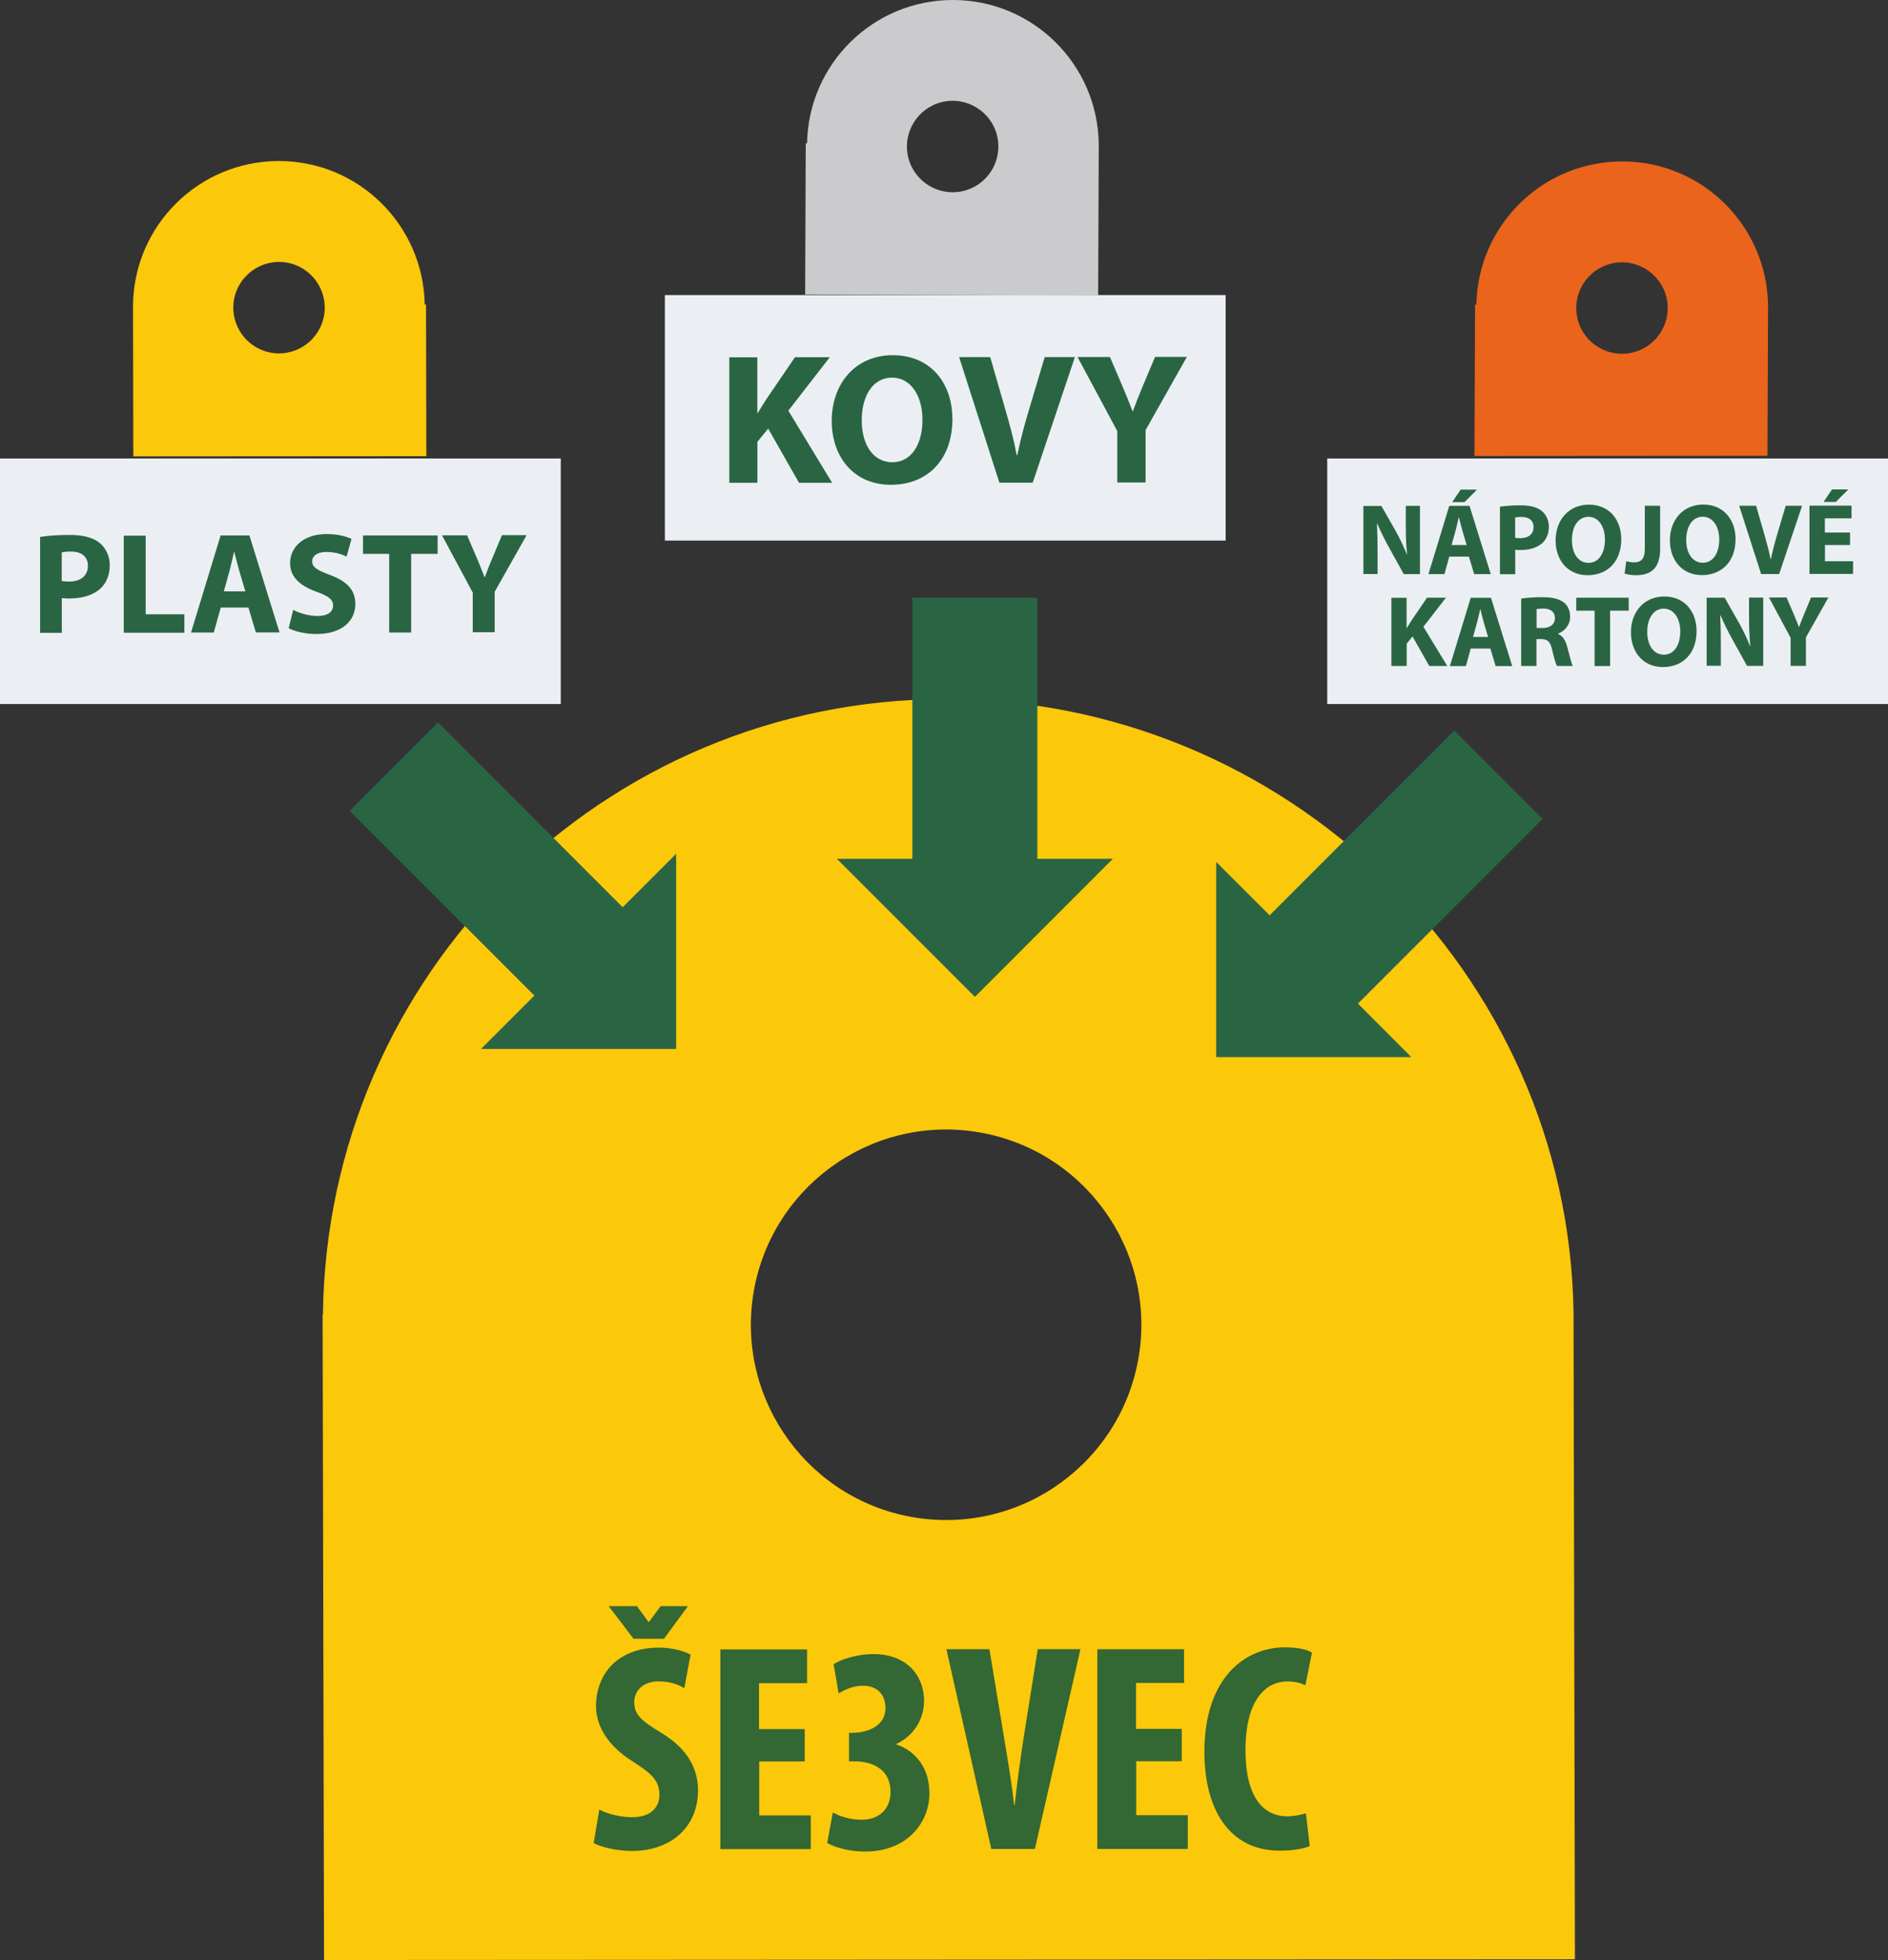 <?xml version="1.0" encoding="UTF-8"?> <svg xmlns="http://www.w3.org/2000/svg" width="342" height="355" viewBox="0 0 342 355" fill="none"><rect x="0" y="0" width="342" height="355" fill="#333333" stroke="none"/><g clip-path="url(#clip0_5_674)"><path d="M285.036 237.627C284.051 176.032 232.834 126.474 171.036 126.62C109.239 126.766 59.207 176.542 58.496 238.138H58.441L58.696 355L285.292 354.872L285.036 237.609V237.627ZM206.349 245.251C203.412 264.549 185.391 277.828 166.075 274.909C146.777 271.973 133.499 253.952 136.417 234.636C139.354 215.338 157.375 202.06 176.691 204.978C195.989 207.915 209.267 225.936 206.349 245.251Z" fill="#FCC80A"></path><path d="M187.908 155.549V108.253H165.273V155.549H151.593L176.6 180.555L201.588 155.549H187.908Z" fill="#2A6543"></path><path d="M112.796 164.322L79.344 130.852L63.347 146.866L96.8 180.318L87.132 189.985H122.482V154.636L112.796 164.322Z" fill="#2A6543"></path><path d="M229.988 165.781L263.44 132.329L279.437 148.326L245.985 181.777L255.652 191.463H220.303V156.114L229.988 165.781Z" fill="#2A6543"></path><path d="M101.579 83.045H0V127.514H101.579V83.045Z" fill="#EBEFF3"></path><path d="M7.241 97.254C8.463 97.053 10.196 96.889 12.622 96.889C15.066 96.889 16.817 97.363 18.003 98.294C19.116 99.187 19.882 100.647 19.882 102.361C19.882 104.076 19.316 105.535 18.258 106.538C16.909 107.815 14.902 108.398 12.549 108.398C12.02 108.398 11.564 108.38 11.199 108.325V114.618H7.26V97.272L7.241 97.254ZM11.181 105.225C11.528 105.298 11.929 105.334 12.513 105.334C14.629 105.334 15.924 104.258 15.924 102.471C15.924 100.847 14.793 99.88 12.823 99.899C12.02 99.899 11.473 99.972 11.181 100.063V105.261V105.225Z" fill="#2A6543"></path><path d="M22.399 97.017H26.393V111.262H33.398V114.6H22.417V97.035L22.399 97.017Z" fill="#2A6543"></path><path d="M39.982 110.058L38.724 114.564H34.601L39.964 96.981H45.181L50.634 114.545H46.348L44.998 110.04H39.964L39.982 110.058ZM44.433 107.085L43.338 103.364C43.028 102.325 42.718 101.011 42.444 99.972H42.39C42.134 101.011 41.861 102.343 41.587 103.364L40.548 107.104H44.433V107.085Z" fill="#2A6543"></path><path d="M53.133 110.478C54.209 111.025 55.851 111.572 57.547 111.572C59.371 111.572 60.338 110.806 60.338 109.675C60.338 108.581 59.499 107.961 57.383 107.195C54.465 106.173 52.55 104.568 52.55 102.015C52.55 99.023 55.048 96.725 59.189 96.725C61.177 96.725 62.636 97.145 63.676 97.601L62.782 100.811C62.071 100.464 60.831 99.972 59.098 99.972C57.383 99.972 56.544 100.756 56.544 101.668C56.544 102.781 57.529 103.291 59.809 104.149C62.91 105.298 64.369 106.903 64.369 109.383C64.369 112.338 62.107 114.837 57.274 114.837C55.267 114.837 53.279 114.326 52.294 113.779L53.097 110.496L53.133 110.478Z" fill="#2A6543"></path><path d="M70.479 100.318H65.755V96.981H79.271V100.318H74.474V114.564H70.498V100.318H70.479Z" fill="#2A6543"></path><path d="M85.637 114.545V107.341L80.074 96.962H84.615L86.421 101.176C86.968 102.452 87.333 103.401 87.771 104.532H87.826C88.209 103.437 88.628 102.416 89.157 101.157L90.926 96.926H95.395L89.613 107.177V114.509H85.655L85.637 114.545Z" fill="#2A6543"></path><path d="M222.017 53.442H120.439V97.911H222.017V53.442Z" fill="#EBEFF3"></path><path d="M132.094 64.715H137.183V74.765H137.293C137.803 73.889 138.332 73.068 138.843 72.266L144.005 64.696H150.316L142.801 74.382L150.735 87.441H144.734L139.153 77.628L137.201 80.018V87.441H132.112V64.696L132.094 64.715Z" fill="#2A6543"></path><path d="M172.532 75.823C172.532 83.283 168.009 87.806 161.369 87.806C154.621 87.806 150.662 82.717 150.662 76.242C150.662 69.42 155.004 64.332 161.716 64.332C168.702 64.332 172.514 69.548 172.514 75.823H172.532ZM156.098 76.133C156.098 80.583 158.196 83.72 161.643 83.72C165.127 83.72 167.115 80.419 167.097 75.987C167.097 71.901 165.127 68.399 161.588 68.399C158.104 68.399 156.098 71.7 156.098 76.133Z" fill="#2A6543"></path><path d="M181.032 87.423L173.736 64.678H179.372L182.145 74.29C182.929 76.99 183.64 79.58 184.169 82.425H184.279C184.844 79.689 185.556 76.99 186.34 74.4L189.24 64.678H194.712L187.07 87.423H181.069H181.032Z" fill="#2A6543"></path><path d="M202.391 87.405V78.084L195.186 64.66H201.06L203.394 70.114C204.106 71.773 204.58 72.977 205.145 74.473H205.218C205.729 73.05 206.258 71.737 206.933 70.114L209.231 64.642H214.995L207.517 77.902V87.387H202.391V87.405Z" fill="#2A6543"></path><path d="M342 83.045H240.421V127.514H342V83.045Z" fill="#EBEFF3"></path><path d="M246.969 104.003V91.636H250.234L252.806 96.16C253.536 97.455 254.284 99.005 254.831 100.391H254.886C254.703 98.75 254.649 97.09 254.649 95.23V91.618H257.22V103.985H254.284L251.639 99.206C250.909 97.893 250.089 96.287 249.487 94.828H249.432C249.505 96.488 249.541 98.221 249.541 100.246V103.966H246.969V104.003Z" fill="#2A6543"></path><path d="M262.528 100.811L261.653 103.985H258.753L262.528 91.618H266.194L270.043 103.985H267.034L266.085 100.811H262.546H262.528ZM265.666 98.713L264.899 96.087C264.681 95.357 264.462 94.427 264.279 93.697H264.243C264.06 94.427 263.878 95.375 263.677 96.087L262.948 98.713H265.684H265.666ZM267.544 88.681L265.301 90.943H263.057L264.589 88.681H267.526H267.544Z" fill="#2A6543"></path><path d="M271.685 91.782C272.542 91.636 273.764 91.527 275.46 91.527C277.193 91.527 278.415 91.855 279.236 92.512C280.02 93.132 280.568 94.172 280.568 95.375C280.568 96.579 280.166 97.619 279.437 98.312C278.488 99.206 277.065 99.625 275.424 99.625C275.059 99.625 274.731 99.625 274.475 99.571V104.003H271.703V91.8L271.685 91.782ZM274.457 97.4C274.694 97.455 274.986 97.473 275.387 97.473C276.883 97.473 277.795 96.725 277.795 95.448C277.795 94.317 277.011 93.624 275.606 93.624C275.041 93.624 274.658 93.679 274.457 93.734V97.382V97.4Z" fill="#2A6543"></path><path d="M293.682 97.655C293.682 101.705 291.22 104.167 287.608 104.185C283.942 104.185 281.79 101.413 281.79 97.892C281.79 94.19 284.161 91.417 287.809 91.399C291.603 91.399 293.682 94.245 293.682 97.655ZM284.745 97.82C284.745 100.245 285.894 101.942 287.754 101.942C289.651 101.942 290.727 100.136 290.727 97.728C290.727 95.503 289.651 93.606 287.736 93.606C285.839 93.606 284.745 95.412 284.745 97.82Z" fill="#2A6543"></path><path d="M297.932 91.6H300.723V99.425C300.723 102.945 299.045 104.185 296.327 104.185C295.689 104.185 294.831 104.076 294.284 103.893L294.594 101.632C294.977 101.759 295.47 101.851 296.035 101.851C297.202 101.851 297.95 101.322 297.95 99.388V91.6H297.932Z" fill="#2A6543"></path><path d="M314.385 97.637C314.385 101.686 311.922 104.149 308.311 104.167C304.644 104.167 302.492 101.394 302.492 97.874C302.492 94.171 304.863 91.399 308.511 91.381C312.305 91.381 314.385 94.226 314.385 97.637ZM305.447 97.801C305.447 100.227 306.596 101.923 308.457 101.923C310.354 101.923 311.43 100.118 311.43 97.71C311.43 95.485 310.354 93.588 308.438 93.588C306.541 93.588 305.447 95.394 305.447 97.801Z" fill="#2A6543"></path><path d="M319.017 103.966L315.041 91.6H318.105L319.619 96.835C320.039 98.312 320.422 99.716 320.732 101.267H320.787C321.097 99.771 321.48 98.312 321.899 96.889L323.468 91.6H326.441L322.282 103.966H319.017Z" fill="#2A6543"></path><path d="M335.142 98.713H330.582V101.65H335.671V103.948H327.773V91.582H335.397V93.88H330.563V96.452H335.123V98.732L335.142 98.713ZM334.813 88.645L332.552 90.907H330.326L331.858 88.645H334.795H334.813Z" fill="#2A6543"></path><path d="M252.022 108.271H254.794V113.743H254.849C255.123 113.269 255.415 112.831 255.688 112.375L258.497 108.253H261.926L257.841 113.524L262.163 120.619H258.898L255.871 115.275L254.813 116.588V120.619H252.04V108.253L252.022 108.271Z" fill="#2A6543"></path><path d="M266.413 117.464L265.538 120.638H262.638L266.413 108.271H270.08L273.928 120.638H270.919L269.97 117.464H266.432H266.413ZM269.551 115.366L268.785 112.74C268.566 112.01 268.347 111.08 268.164 110.35H268.128C267.946 111.08 267.763 112.028 267.562 112.74L266.833 115.366H269.569H269.551Z" fill="#2A6543"></path><path d="M275.57 108.417C276.464 108.271 277.813 108.162 279.291 108.162C281.133 108.162 282.41 108.435 283.285 109.128C284.015 109.712 284.416 110.569 284.416 111.718C284.416 113.305 283.304 114.381 282.227 114.764V114.819C283.085 115.166 283.577 115.986 283.887 117.136C284.27 118.522 284.653 120.145 284.891 120.619H282.027C281.826 120.273 281.534 119.27 281.17 117.737C280.841 116.187 280.312 115.768 279.163 115.749H278.324V120.619H275.552V108.417H275.57ZM278.342 113.743H279.437C280.823 113.743 281.662 113.05 281.662 111.955C281.662 110.825 280.896 110.241 279.601 110.223C278.926 110.223 278.543 110.277 278.342 110.314V113.725V113.743Z" fill="#2A6543"></path><path d="M288.849 110.606H285.529V108.253H295.032V110.606H291.657V120.637H288.849V110.606Z" fill="#2A6543"></path><path d="M307.326 114.29C307.326 118.339 304.863 120.802 301.252 120.82C297.586 120.82 295.433 118.048 295.433 114.527C295.433 110.825 297.804 108.052 301.452 108.034C305.246 108.034 307.326 110.879 307.326 114.29ZM298.388 114.454C298.388 116.88 299.537 118.577 301.398 118.577C303.295 118.577 304.371 116.771 304.371 114.363C304.371 112.138 303.295 110.241 301.379 110.241C299.482 110.241 298.388 112.047 298.388 114.454Z" fill="#2A6543"></path><path d="M309.15 120.619V108.253H312.415L314.986 112.776C315.716 114.071 316.464 115.622 317.011 117.008H317.066C316.883 115.366 316.829 113.707 316.829 111.846V108.235H319.401V120.601H316.464L313.819 115.822C313.089 114.509 312.269 112.904 311.667 111.445H311.612C311.685 113.105 311.721 114.837 311.721 116.862V120.583H309.15V120.619Z" fill="#2A6543"></path><path d="M324.362 120.601V115.53L320.44 108.216H323.632L324.909 111.189C325.292 112.083 325.547 112.758 325.857 113.561H325.894C326.168 112.794 326.459 112.065 326.824 111.189L328.065 108.216H331.202L327.134 115.439V120.601H324.344H324.362Z" fill="#2A6543"></path><path d="M145.956 25.955L145.847 53.333L198.925 53.552L199.035 26.174C198.889 11.746 187.197 0.055 172.715 -5.10509e-05C158.232 -0.055 146.449 11.527 146.194 25.955H145.975H145.956ZM171.347 18.349C175.87 17.674 180.084 20.793 180.758 25.317C181.433 29.84 178.314 34.053 173.791 34.728C169.267 35.403 165.054 32.284 164.379 27.761C163.704 23.237 166.823 19.024 171.347 18.349Z" fill="#CBCACC"></path><path d="M76.936 55.175C76.699 40.748 64.934 29.129 50.452 29.165C35.969 29.202 24.259 40.857 24.095 55.285L24.15 82.662L77.228 82.626L77.174 55.157H76.955L76.936 55.175ZM58.733 56.963C58.04 61.486 53.826 64.587 49.303 63.912C44.779 63.219 41.678 59.006 42.353 54.482C43.047 49.959 47.26 46.858 51.783 47.533C56.307 48.226 59.408 52.439 58.733 56.963Z" fill="#FCC80A"></path><path d="M267.198 55.212L267.088 82.59L320.167 82.553L320.276 55.412C320.13 40.985 308.438 29.293 293.956 29.238C279.473 29.183 267.69 40.766 267.435 55.193H267.216L267.198 55.212ZM292.588 47.606C297.111 46.931 301.325 50.05 302 54.573C302.675 59.097 299.556 63.31 295.032 63.985C290.509 64.66 286.295 61.541 285.62 57.017C284.945 52.494 288.064 48.281 292.588 47.606Z" fill="#EA641B"></path><path d="M108.546 327.75C110.005 328.552 112.468 329.136 114.511 329.136C117.83 329.136 119.454 327.421 119.454 325.05C119.454 322.424 117.849 321.129 114.784 319.141C109.841 316.131 107.963 312.319 107.963 309.054C107.963 303.254 111.829 298.42 119.399 298.42C121.752 298.42 124.014 299.059 125.09 299.697L123.959 305.771C122.938 305.132 121.387 304.531 119.344 304.531C116.335 304.531 114.894 306.355 114.894 308.288C114.894 310.44 115.97 311.571 119.892 313.924C124.67 316.824 126.44 320.472 126.44 324.284C126.44 330.887 121.551 335.246 114.474 335.246C111.574 335.246 108.729 334.498 107.543 333.805L108.565 327.732L108.546 327.75ZM114.766 296.815L110.261 290.906H115.368L117.466 293.751H117.575L119.673 290.906H124.616L120.275 296.815H114.803H114.766Z" fill="#336733"></path><path d="M145.792 319.031H137.53V328.808H146.869V334.918H130.489V298.749H146.194V304.859H137.493V313.176H145.774V319.031H145.792Z" fill="#336733"></path><path d="M150.845 328.261C152.249 329.063 154.183 329.592 156.062 329.592C159.436 329.592 161.315 327.494 161.315 324.54C161.315 320.673 158.36 319.013 154.766 319.013H153.8V313.851H154.493C157.065 313.796 160.403 312.72 160.403 309.346C160.403 306.829 158.798 305.315 156.317 305.315C154.766 305.315 153.198 305.899 151.921 306.719L151.009 301.412C152.45 300.5 155.295 299.588 158.196 299.588C164.324 299.588 167.37 303.564 167.389 308.014C167.389 311.498 165.455 314.398 162.391 315.857V315.967C165.765 317.098 168.355 320.089 168.355 324.831C168.355 330.139 164.288 335.356 156.718 335.356C153.873 335.356 151.41 334.663 149.842 333.805L150.863 328.279L150.845 328.261Z" fill="#336733"></path><path d="M179.573 334.9L171.438 298.712H179.226L181.816 314.325C182.455 318.192 183.221 322.643 183.695 326.892H183.805C184.279 322.606 184.881 318.247 185.519 314.161L187.982 298.694H195.715L187.471 334.882H179.573V334.9Z" fill="#336733"></path><path d="M214.083 318.995H205.82V328.771H215.159V334.882H198.78V298.712H214.484V304.822H205.784V313.14H214.065V318.995H214.083Z" fill="#336733"></path><path d="M237.284 334.334C236.263 334.827 234.275 335.192 231.812 335.192C222.583 335.192 218.169 327.567 218.169 317.317C218.169 303.673 225.72 298.365 232.761 298.365C235.223 298.365 236.956 298.84 237.649 299.332L236.463 305.242C235.661 304.859 234.749 304.549 233.18 304.549C229.204 304.549 225.611 307.996 225.611 316.952C225.611 325.597 228.894 328.972 233.18 328.972C234.366 328.972 235.697 328.698 236.555 328.425L237.248 334.334H237.284Z" fill="#336733"></path></g><defs><clipPath id="clip0_5_674"><rect width="342" height="355" fill="white"></rect></clipPath></defs></svg> 